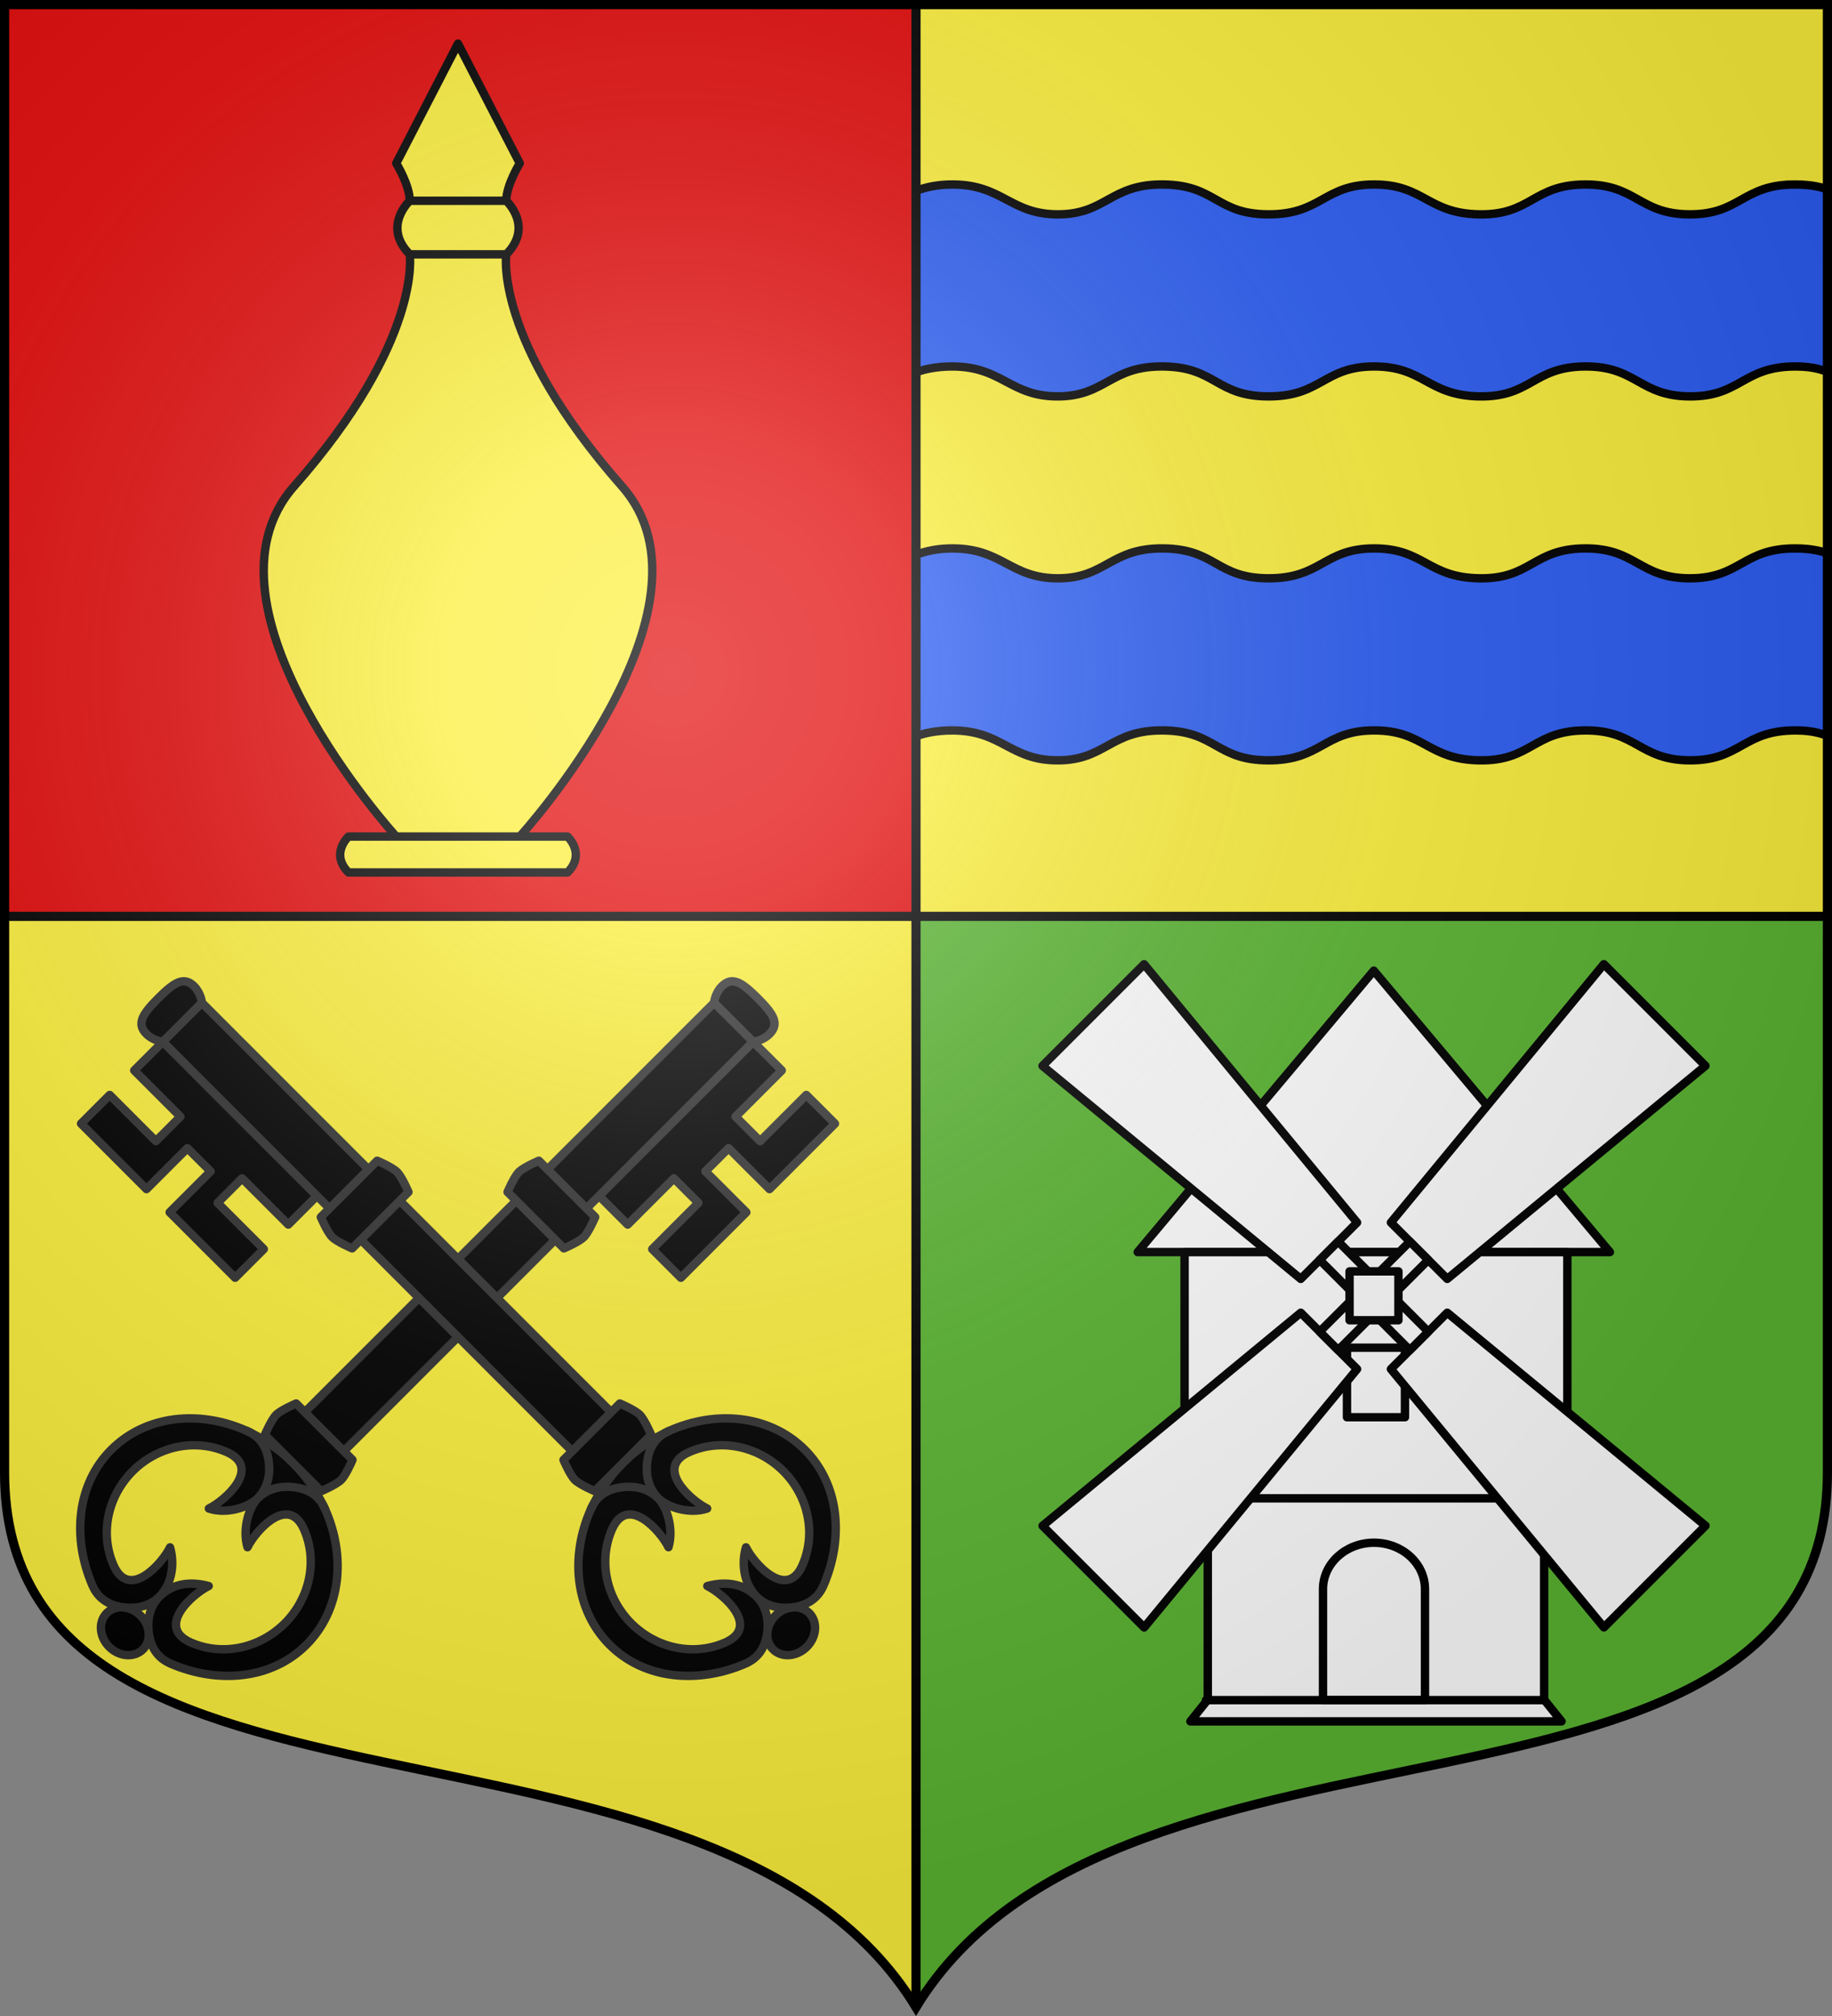 <svg height="660" width="600" xmlns="http://www.w3.org/2000/svg" xmlns:xlink="http://www.w3.org/1999/xlink"><rect width="100%" height="100%" fill="#808080" stroke="none"/><radialGradient id="c" cx="220" cy="220" gradientUnits="userSpaceOnUse" r="405"><stop offset="0" stop-color="#fff" stop-opacity=".31"/><stop offset=".19" stop-color="#fff" stop-opacity=".25"/><stop offset=".6" stop-color="#6b6b6b" stop-opacity=".125"/><stop offset="1" stop-opacity=".125"/></radialGradient><clipPath id="a"><path d="M300 1.5V300h298.5V1.5z"/></clipPath><path d="M1.5 1.5V300H300V1.5z" fill="#e20909"/><path d="M300 1.5V300h298.5V1.5zM1.5 300v181.99C1.5 610.772 233.14 547.8 300 657.12V300z" fill="#fcef3c"/><path d="M312.084 179.548c-9.726-.037-15.17 3.316-20.584 6.224v11.941c0 19.632 2.726 27.174 7.467 43.753 3.114-1.394 7.756-2.362 12.984-2.342 16.358.061 18.82 9.838 34.523 9.795 15.703-.043 17.114-9.998 34.49-9.795 17.375.203 17.199 9.785 34.522 9.795 17.323.01 18.055-9.776 34.514-9.795 16.459-.02 17.47 9.523 34.514 9.795s17.53-9.659 34.523-9.795c16.992-.136 17.818 9.768 34.49 9.795 16.67.027 17.2-9.795 34.522-9.795 6.102 0 9.318 1.208 12.851 2.768 4.817-16.696 7.6-24.378 7.6-44.179V186.1c-5.842-2.872-9.665-6.552-20.584-6.552-17.304 0-17.843 9.806-34.498 9.779-16.654-.027-17.472-9.915-34.448-9.779s-17.453 10.05-34.48 9.779c-17.028-.272-18.048-9.798-34.49-9.779-16.442.02-17.184 9.788-34.49 9.779-17.305-.01-17.122-9.576-34.48-9.779-17.358-.202-18.76 9.736-34.448 9.779-15.688.042-18.157-9.717-34.498-9.779zm0-119.151c-9.726-.037-15.17 3.316-20.584 6.224v11.94c0 19.632 2.726 27.175 7.467 43.754 3.114-1.394 7.756-2.362 12.984-2.343 16.358.062 18.82 9.838 34.523 9.796 15.703-.043 17.114-9.998 34.49-9.796 17.375.203 17.199 9.786 34.522 9.796 17.323.01 18.055-9.776 34.514-9.796 16.459-.019 17.47 9.524 34.514 9.796s17.53-9.66 34.523-9.796c16.992-.136 17.818 9.769 34.49 9.796 16.67.026 17.2-9.796 34.522-9.796 6.102 0 9.318 1.208 12.851 2.769 4.817-16.696 7.6-24.379 7.6-44.18V66.95c-5.842-2.873-9.665-6.552-20.584-6.552-17.304 0-17.843 9.805-34.498 9.778-16.654-.026-17.472-9.915-34.448-9.778s-17.453 10.05-34.48 9.778c-17.028-.271-18.048-9.798-34.49-9.778-16.442.019-17.184 9.788-34.49 9.778-17.305-.009-17.122-9.576-34.48-9.778-17.358-.203-18.76 9.736-34.448 9.778-15.688.043-18.157-9.717-34.498-9.778z" style="fill:#2b5df2;fill-rule:evenodd;stroke:#000;stroke-width:2.75;stroke-linecap:round;stroke-linejoin:round;clip-path:url(#a)"/><path d="M598.5 300v181.99c0 128.783-231.64 65.81-298.5 175.131V300z" fill="#5ab532"/><path d="M114.131 285.625c-6.12-6.132 0-11.753 0-11.753h15.64s-68.363-75.04-33.489-114.633c42.158-47.864 37.909-75.968 37.909-75.968-9.095-9.113 0-17.545 0-17.545 0-5.11-4.42-12.263-4.42-12.263L150 14.286l20.23 39.177s-4.42 7.153-4.42 12.263c0 0 9.094 8.432 0 17.545 0 0-4.25 28.104 37.908 75.968 34.874 39.593-33.489 114.633-33.489 114.633h15.64s6.12 5.621 0 11.753zm15.64-11.753h40.458M134.191 83.271h31.618m-31.618-17.545h31.618" fill="#fcef3c" stroke="#000" stroke-linecap="round" stroke-linejoin="round" stroke-width="2.75"/><g fill="#fff" stroke="#000" stroke-linecap="round" stroke-linejoin="round" stroke-width="2.747"><path d="m450 317.976-77.255 92.046h154.51z" fill-rule="evenodd" transform="translate(-.518 -.523) scale(1.001)"/><g stroke-width="2.04"><path d="M1331.978 163.352V218l5.632 5.192h81.664l5.632-5.192v-54.648zM1337.61 223.192v48.928l-4.224 5.28h90.112l-4.224-5.28v-48.928z" transform="matrix(1.349 0 0 1.347 -1408.875 189.889)"/><path d="M1371.402 186.584v16.896h14.08v-16.896z" transform="matrix(1.349 0 0 1.347 -1408.875 189.889)"/></g><g stroke-width="4.012"><path d="m-158.5-24.564 123.482 101.66L-8.081 50.2l-101.84-123.27zm268.39-48.538L8.08 50.198l26.938 26.898 123.45-101.691zM158.5 194.895 35.018 93.235 8.081 120.132l101.84 123.27zm-268.39 48.539L-8.08 120.132l-26.937-26.897-123.45 101.691z" transform="matrix(.685 0 0 .686 450 365.8)"/><path d="m-25.957 68.049 21.55 21.518L0 85.166l4.408-4.402-21.55-21.518-4.408 4.401zm43.099-8.803-21.55 21.518L0 85.166l4.408 4.401 21.55-21.518-4.409-4.402zm8.815 43.036L4.407 80.764 0 85.165l-4.408 4.402 21.55 21.518 4.408-4.401zm-43.099 8.803 21.55-21.518L0 85.166l-4.408-4.402-21.55 21.518 4.408 4.402zM0 203c-13.458 0-24.38 9.915-24.38 22.132v52.995h48.76v-52.995C24.38 212.915 13.458 203 0 203z" transform="matrix(.685 0 0 .686 450 365.8)"/><path d="M-11.688 96.837h23.376V73.495h-23.376zM-80.345 278.127h160.69" transform="matrix(.685 0 0 .686 450 365.8)"/></g></g><use height="100%" transform="matrix(-1 0 0 1 300 0)" width="100%" xlink:href="#b"/><g id="b" stroke="#313131" stroke-linecap="round" stroke-linejoin="round" stroke-width="2.589"><path d="m567.91 68.542-20.186 20.186-12.622-12.622-7.146 7.146 12.622 12.622-20.186 20.186-8.84-8.84 14.246-14.246-7.564-7.564-14.246 14.246-8.84-8.84L542.667 43.3l8.84 8.84-14.246 14.246 7.564 7.563 14.246-14.246z" transform="matrix(-1.062 0 0 1.062 629.659 295.062)"/><path d="m532.175 29.734 12.027 12.028-131.738 131.74-12.028-12.028z" transform="matrix(-1.062 0 0 1.062 629.659 295.062)"/><path d="M544.077 29.86c-5.042-5.042-7.943-6.75-11.063-3.638-2.129 2.123-2.376 5.049-2.376 5.049l12.028 12.028s2.926-.247 5.049-2.376c3.111-3.12 1.404-6.02-3.638-11.063zM353.747 220.19c3.085 3.086 3.426 7.748.76 10.413s-7.327 2.325-10.412-.76-3.426-7.748-.761-10.413c2.665-2.666 7.327-2.325 10.413.76z" transform="matrix(-1.062 0 0 1.062 629.659 295.062)"/><path d="M388.167 164.068c-.507-.258-1.011-.534-1.576-.788-14.65-6.577-31.228-4.87-41.878 5.78-10.65 10.649-12.137 27.17-5.779 41.877 2.342 5.417 7.419 6.887 12.003 6.852 3.395-.025 6.436-1.224 8.592-3.38 4.053-4.055 4.75-10.31 3.318-15.244-2.392 4.943-12.663 16.617-17.486 5.345-4.32-10.095-1.43-21.453 5.96-28.843s18.754-10.282 28.843-5.96c11.27 4.828-.402 15.094-5.345 17.486 5.26 1.802 12.111-.186 15.243-3.318-3.126 3.127-4.903 9.92-3.318 15.243 2.392-4.943 12.66-16.616 17.486-5.345 4.316 10.08 1.404 21.426-5.987 28.816-7.39 7.39-18.73 10.301-28.816 5.987-11.272-4.821.402-15.094 5.345-17.486-5.876-1.578-11.182-.744-15.243 3.318-2.16 2.16-3.356 5.197-3.381 8.592-.035 4.584 1.435 9.66 6.852 12.003 14.707 6.358 31.228 4.87 41.878-5.78 10.65-10.65 12.35-27.225 5.779-41.877-.3-.67-.625-1.27-.933-1.86-2.275-4.368-5.155-8.544-8.942-12.33-3.788-3.788-8.134-6.817-12.615-9.088z" transform="matrix(-1.062 0 0 1.062 629.659 295.062)"/><path d="M386.591 163.28c1.354.586 2.474 1.337 3.373 2.213 2.697 2.631 3.505 6.352 3.48 9.79-.026 3.395-1.327 6.339-3.382 8.592 2.253-2.055 5.197-3.356 8.592-3.381 3.438-.026 7.159.782 9.79 3.479.876.899 1.627 2.019 2.213 3.373M476.587 79.976l17.374 17.374s-1.975 4.648-3.49 6.162-6.162 3.49-6.162 3.49l-17.374-17.374s1.975-4.647 3.49-6.162 6.162-3.49 6.162-3.49zm-74.84 74.84 17.373 17.374s-1.974 4.648-3.49 6.163-6.162 3.49-6.162 3.49l-17.373-17.375s1.975-4.647 3.49-6.162 6.162-3.49 6.162-3.49z" transform="matrix(-1.062 0 0 1.062 629.659 295.062)"/></g><path d="M300 657.12V1.5M1.5 300h597" fill="none" stroke="#000" stroke-width="3"/><path d="M1.5 1.5V483c0 129.055 231.64 65.948 298.5 175.5 66.86-109.552 298.5-46.445 298.5-175.5V1.5z" fill="url(#c)"/><path d="M1.5 1.5v480.492c0 128.785 231.64 65.81 298.5 175.133 66.86-109.323 298.5-46.348 298.5-175.133V1.5z" fill="none" stroke="#000" stroke-width="3"/></svg>